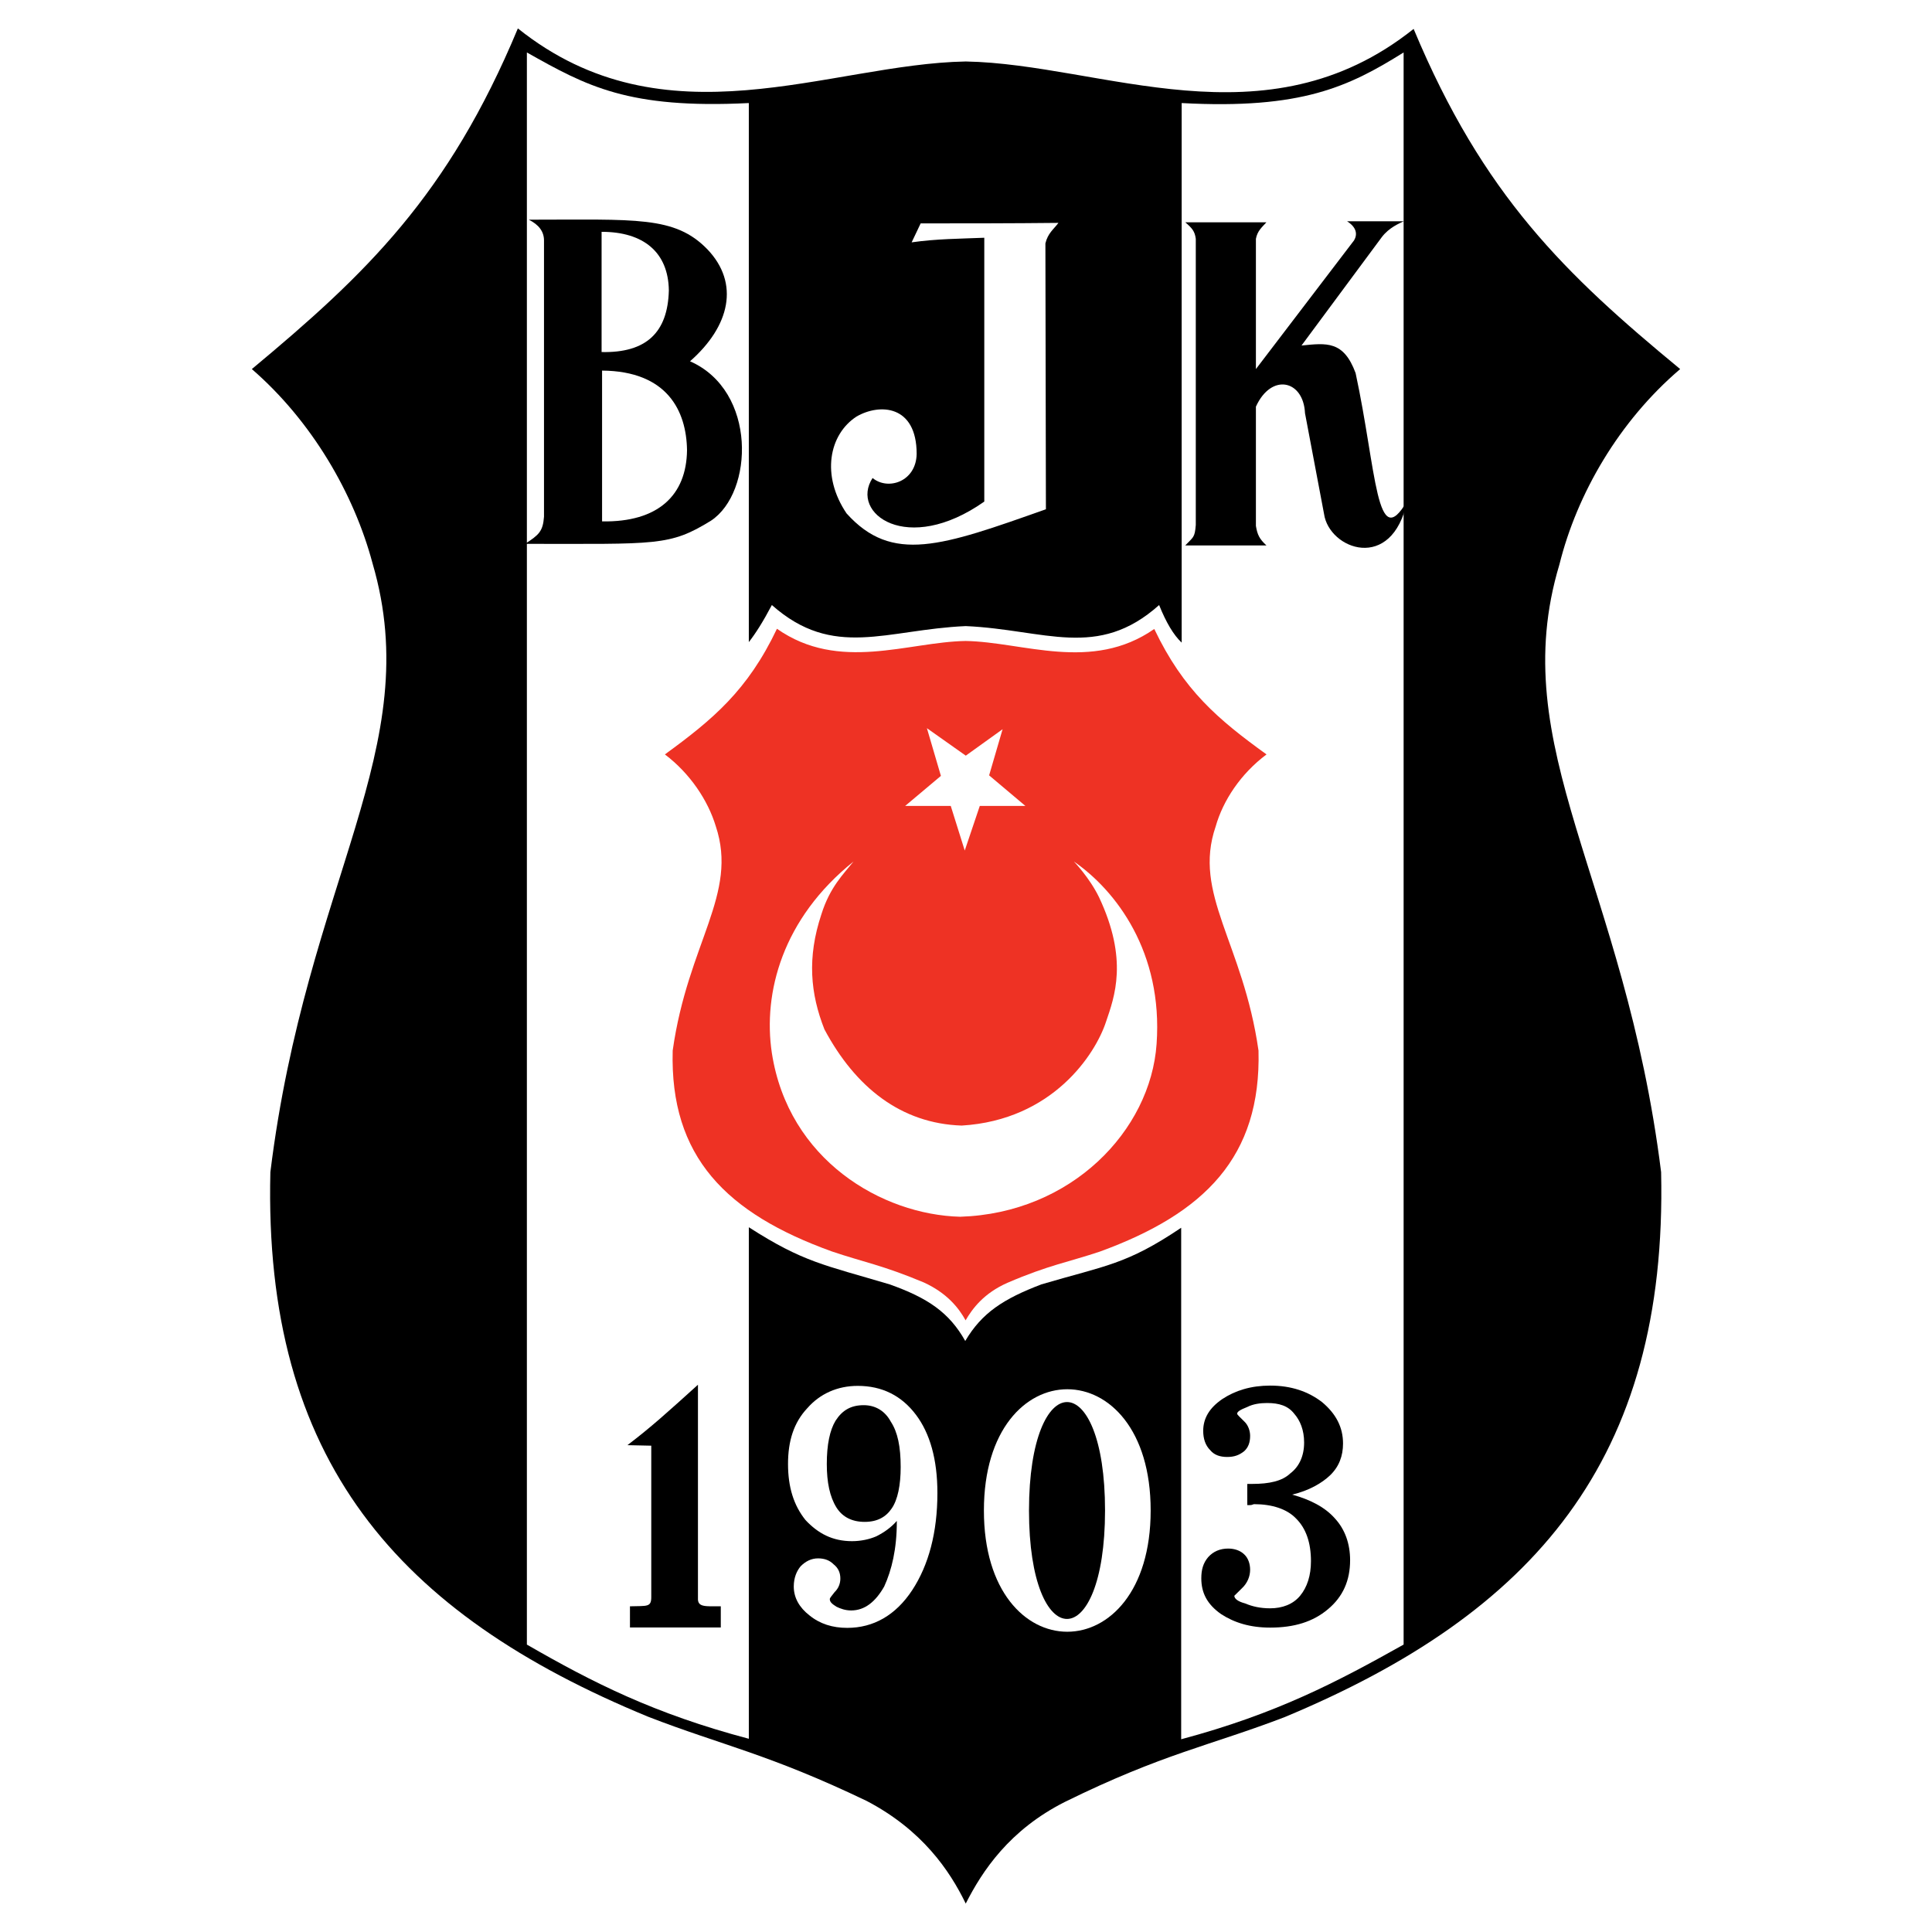 <?xml version="1.0" encoding="utf-8"?>
<!-- Generator: Adobe Illustrator 13.0.0, SVG Export Plug-In . SVG Version: 6.00 Build 14948)  -->
<!DOCTYPE svg PUBLIC "-//W3C//DTD SVG 1.0//EN" "http://www.w3.org/TR/2001/REC-SVG-20010904/DTD/svg10.dtd">
<svg version="1.0" id="Layer_1" xmlns="http://www.w3.org/2000/svg" xmlns:xlink="http://www.w3.org/1999/xlink" x="0px" y="0px"
	 width="192.756px" height="192.756px" viewBox="0 0 192.756 192.756" enable-background="new 0 0 192.756 192.756"
	 xml:space="preserve">
<g>
	<polygon fill-rule="evenodd" clip-rule="evenodd" fill="#FFFFFF" points="0,0 192.756,0 192.756,192.756 0,192.756 0,0 	"/>
	<path fill-rule="evenodd" clip-rule="evenodd" d="M86.456,179.674c-9.797-4.697-14.445-5.547-21.793-8.396
		c-24.992-10.297-38.388-25.592-37.688-54.332C30.574,87.756,42.57,74.66,37.172,56.216c-1.85-6.947-6.048-14.195-12.046-19.393
		C36.472,27.376,44.72,19.529,51.668,2.834c14.745,11.796,31.04,3.549,44.685,3.299c13.595,0.25,29.89,8.547,44.685-3.249
		c6.948,16.645,15.146,24.492,26.592,33.939c-6.098,5.198-10.297,12.446-12.046,19.494c-5.498,18.293,6.498,31.439,10.146,60.628
		c0.649,28.74-12.746,44.035-37.588,54.383c-7.447,2.848-12.146,3.648-21.893,8.447c-5.549,2.799-8.248,6.896-9.897,10.146
		C94.754,186.623,92.004,182.574,86.456,179.674L86.456,179.674z"/>
	<path fill-rule="evenodd" clip-rule="evenodd" fill="#FFFFFF" d="M74.71,173.477c-9.447-2.5-15.545-5.598-22.143-9.396V5.234
		c5.948,3.349,10.097,5.648,22.143,5.048v53.782c0.699-0.9,1.399-2,2.299-3.699c6.148,5.448,11.396,2.449,19.344,2.1
		c7.897,0.35,13.145,3.398,19.293-2.1c0.7,1.749,1.449,2.999,2.249,3.749V10.282c11.996,0.649,16.695-1.649,22.144-5.048V164.08
		c-6.598,3.699-12.646,6.896-22.193,9.447v-51.033c-5.498,3.697-7.497,3.748-13.945,5.648c-3.799,1.449-5.948,2.848-7.598,5.648
		c-1.599-2.85-3.749-4.299-7.547-5.648c-6.548-1.951-8.598-2.199-14.045-5.699V173.477L74.71,173.477z"/>
	<path fill-rule="evenodd" clip-rule="evenodd" d="M132.099,51.268l-1.899-10.046c-0.149-3.299-3.349-4.049-4.898-0.65v11.896
		c0.15,0.9,0.35,1.3,1.05,1.949c-2.649,0-5.599,0-8.098,0c0.8-0.85,0.95-0.75,1.05-2.049V23.827c-0.1-0.75-0.35-1.049-1.05-1.649
		h8.098c-0.45,0.5-0.899,0.85-1.05,1.649v12.996l9.797-12.846c0.35-0.6,0.25-1.299-0.699-1.899h5.647
		c-0.399,0.2-1.449,0.6-2.199,1.599l-7.997,10.796c2.499-0.25,4.198-0.5,5.398,2.75c2.1,9.747,2.049,18.093,5.148,12.746
		C138.896,57.166,132.599,54.817,132.099,51.268L132.099,51.268z"/>
	<path fill-rule="evenodd" clip-rule="evenodd" d="M52.388,54.26c1.362-0.886,1.781-1.231,1.887-2.708V23.985
		c0-0.886-0.524-1.575-1.52-2.067c10.691,0,14.569-0.394,17.818,2.953c3.25,3.397,2.253,7.679-1.729,11.174
		c6.708,2.954,6.341,13.094,2.096,15.9C66.799,54.505,65.542,54.26,52.388,54.26L52.388,54.26z"/>
	<path fill-rule="evenodd" clip-rule="evenodd" fill="#FFFFFF" d="M84.457,51.218c-2.549-3.782-1.75-7.871,1-9.66
		c2.299-1.329,5.998-1.176,5.998,3.731c-0.05,2.76-2.849,3.68-4.398,2.402c-2.299,3.527,3.449,7.77,11.146,2.352V23.72
		c-2.449,0.102-4.748,0.102-7.248,0.459l0.9-1.891c4.249,0,9.146,0,13.745-0.051c-0.5,0.665-1.049,1.022-1.3,2.044l0.051,26.528
		C93.954,54.489,89.005,56.278,84.457,51.218L84.457,51.218z"/>
	<path fill-rule="evenodd" clip-rule="evenodd" fill="#FFFFFF" d="M60.021,35.124V23.128c4.194,0,6.658,2.049,6.71,5.848
		C66.626,33.174,64.476,35.224,60.021,35.124L60.021,35.124z"/>
	<path fill-rule="evenodd" clip-rule="evenodd" fill="#FFFFFF" d="M60.069,52.019V36.974c6.527,0.05,8.422,4.048,8.475,7.947
		C68.492,49.419,65.649,52.119,60.069,52.019L60.069,52.019z"/>
	<path fill-rule="evenodd" clip-rule="evenodd" d="M62.851,162.375v-2.113c1.722-0.051,2.126,0.104,2.126-0.928v-15.098l-2.38-0.051
		c2.43-1.855,3.899-3.195,7.038-6.029v21.281c-0.051,0.928,0.708,0.824,2.278,0.824v2.113H62.851L62.851,162.375z"/>
	<path fill-rule="evenodd" clip-rule="evenodd" fill="#FFFFFF" d="M114.802,150.705c0.014-16.129-16.641-16.135-16.637-0.006
		c-0.015,16.129,16.639,16.137,16.637,0.008V150.705L114.802,150.705z"/>
	<path fill-rule="evenodd" clip-rule="evenodd" d="M110.25,150.705c-0.009,14.426-7.587,14.422-7.587-0.004
		c0.009-14.424,7.587-14.424,7.587,0.002V150.705L110.25,150.705z"/>
	<path fill-rule="evenodd" clip-rule="evenodd" d="M124.442,148.051h0.494c1.694,0,2.988-0.279,3.788-1.043
		c0.894-0.674,1.388-1.74,1.388-3.086c0-1.252-0.4-2.203-0.988-2.875c-0.611-0.789-1.506-1.068-2.705-1.068
		c-0.683,0-1.388,0.094-1.977,0.395c-0.705,0.279-1.011,0.465-1.011,0.674c0,0.092,0.211,0.277,0.705,0.766
		c0.4,0.369,0.589,0.949,0.589,1.438c0,0.672-0.188,1.16-0.589,1.531c-0.494,0.393-0.987,0.578-1.693,0.578
		s-1.294-0.186-1.694-0.672c-0.493-0.486-0.705-1.16-0.705-1.926c0-1.252,0.611-2.295,1.905-3.178
		c1.294-0.857,2.87-1.344,4.775-1.344c2.094,0,3.788,0.58,5.176,1.646c1.388,1.16,2.094,2.504,2.094,4.129
		c0,1.252-0.4,2.318-1.294,3.178c-0.8,0.764-2.094,1.529-3.787,1.924c1.788,0.488,3.293,1.252,4.281,2.389
		c0.988,1.068,1.506,2.506,1.506,4.152c0,2.018-0.706,3.641-2.212,4.895c-1.482,1.252-3.364,1.832-5.764,1.832
		c-1.999,0-3.575-0.488-4.894-1.346c-1.388-0.975-1.976-2.111-1.976-3.572c0-0.857,0.188-1.529,0.683-2.109
		c0.518-0.58,1.199-0.859,1.999-0.859c0.612,0,1.2,0.186,1.6,0.58c0.4,0.371,0.589,0.951,0.589,1.531c0,0.672-0.283,1.346-0.8,1.832
		c-0.494,0.486-0.776,0.766-0.776,0.766c0,0.301,0.376,0.58,1.082,0.766c0.705,0.301,1.505,0.486,2.493,0.486
		c1.2,0,2.282-0.395,2.987-1.252c0.706-0.857,1.083-2.018,1.083-3.455c0-1.834-0.494-3.271-1.482-4.246
		c-0.894-0.951-2.399-1.438-4.188-1.438c-0.094,0-0.188,0.094-0.399,0.094c-0.095,0-0.283,0-0.283,0V148.051L124.442,148.051z"/>
	<path fill-rule="evenodd" clip-rule="evenodd" fill="#FFFFFF" d="M89.473,151.746c-0.595,0.672-1.259,1.137-2.038,1.531
		c-0.687,0.301-1.557,0.486-2.427,0.486c-1.946,0-3.388-0.766-4.647-2.111c-1.168-1.461-1.74-3.27-1.74-5.59
		c0-2.295,0.572-4.127,1.923-5.566c1.259-1.438,2.999-2.227,5.037-2.227c2.427,0,4.373,0.975,5.815,2.898
		c1.374,1.834,2.129,4.408,2.129,7.795c0,3.92-0.87,7.189-2.518,9.695c-1.649,2.504-3.87,3.756-6.479,3.756
		c-1.465,0-2.725-0.393-3.777-1.252c-0.985-0.766-1.557-1.738-1.557-2.875c0-0.883,0.298-1.555,0.687-2.02
		c0.481-0.486,1.053-0.787,1.74-0.787c0.664,0,1.167,0.209,1.534,0.58c0.504,0.393,0.687,0.881,0.687,1.438
		c0,0.486-0.183,0.975-0.572,1.346c-0.297,0.393-0.48,0.58-0.48,0.695c0,0.277,0.183,0.463,0.664,0.766
		c0.389,0.186,0.87,0.371,1.466,0.371c1.351,0,2.427-0.859,3.296-2.389c0.755-1.648,1.259-3.758,1.259-6.449V151.746L89.473,151.746
		z"/>
	<path fill-rule="evenodd" clip-rule="evenodd" d="M86.176,140.195c-1.259,0-2.129,0.486-2.816,1.555
		c-0.572,0.949-0.87,2.389-0.87,4.312c0,1.832,0.298,3.271,0.961,4.338c0.595,0.951,1.557,1.438,2.816,1.438
		s2.129-0.486,2.701-1.344c0.596-0.859,0.893-2.32,0.893-4.129c0-2.018-0.297-3.48-0.984-4.523
		C88.306,140.775,87.344,140.195,86.176,140.195L86.176,140.195z"/>
	<path fill-rule="evenodd" clip-rule="evenodd" fill="#EE3224" d="M92.17,127.951c-4.127-1.732-6.085-2.045-9.18-3.096
		c-10.527-3.799-16.169-9.439-15.875-20.039c1.516-10.764,6.569-15.594,4.295-22.396c-0.779-2.562-2.547-5.235-5.074-7.152
		c4.779-3.484,8.253-6.378,11.18-12.535c6.211,4.351,13.075,1.309,18.822,1.217c5.727,0.092,12.591,3.152,18.823-1.198
		c2.926,6.139,6.379,9.033,11.2,12.517c-2.568,1.917-4.337,4.59-5.074,7.189c-2.315,6.747,2.737,11.595,4.274,22.359
		c0.273,10.6-5.369,16.24-15.833,20.057c-3.137,1.051-5.116,1.346-9.222,3.115c-2.337,1.033-3.474,2.545-4.169,3.742
		C95.665,130.514,94.506,129.021,92.17,127.951L92.17,127.951z"/>
	<path fill-rule="evenodd" clip-rule="evenodd" fill="#FFFFFF" d="M95.8,121.395c-7.797-0.201-17.144-5.648-18.793-16.344
		c-0.9-6,1.049-13.396,8.147-19.094c-1,1.25-2.349,2.549-3.199,5.249c-1.45,4.348-1.1,7.947,0.3,11.496
		c3.099,5.797,7.647,9.396,13.696,9.596c9.096-0.549,13.345-7.148,14.394-10.346c0.851-2.5,2.25-6.198-0.699-12.446
		c-0.95-1.949-2.499-3.549-2.499-3.549c4.198,2.899,8.896,9.047,8.247,18.194C114.794,112.797,106.896,121.045,95.8,121.395
		L95.8,121.395z"/>
	<polygon fill-rule="evenodd" clip-rule="evenodd" fill="#FFFFFF" points="96.253,84.859 94.857,80.41 90.305,80.41 93.874,77.41 
		92.477,72.65 96.357,75.392 100.029,72.754 98.685,77.358 102.306,80.41 97.753,80.41 96.253,84.859 	"/>
</g>
</svg>
